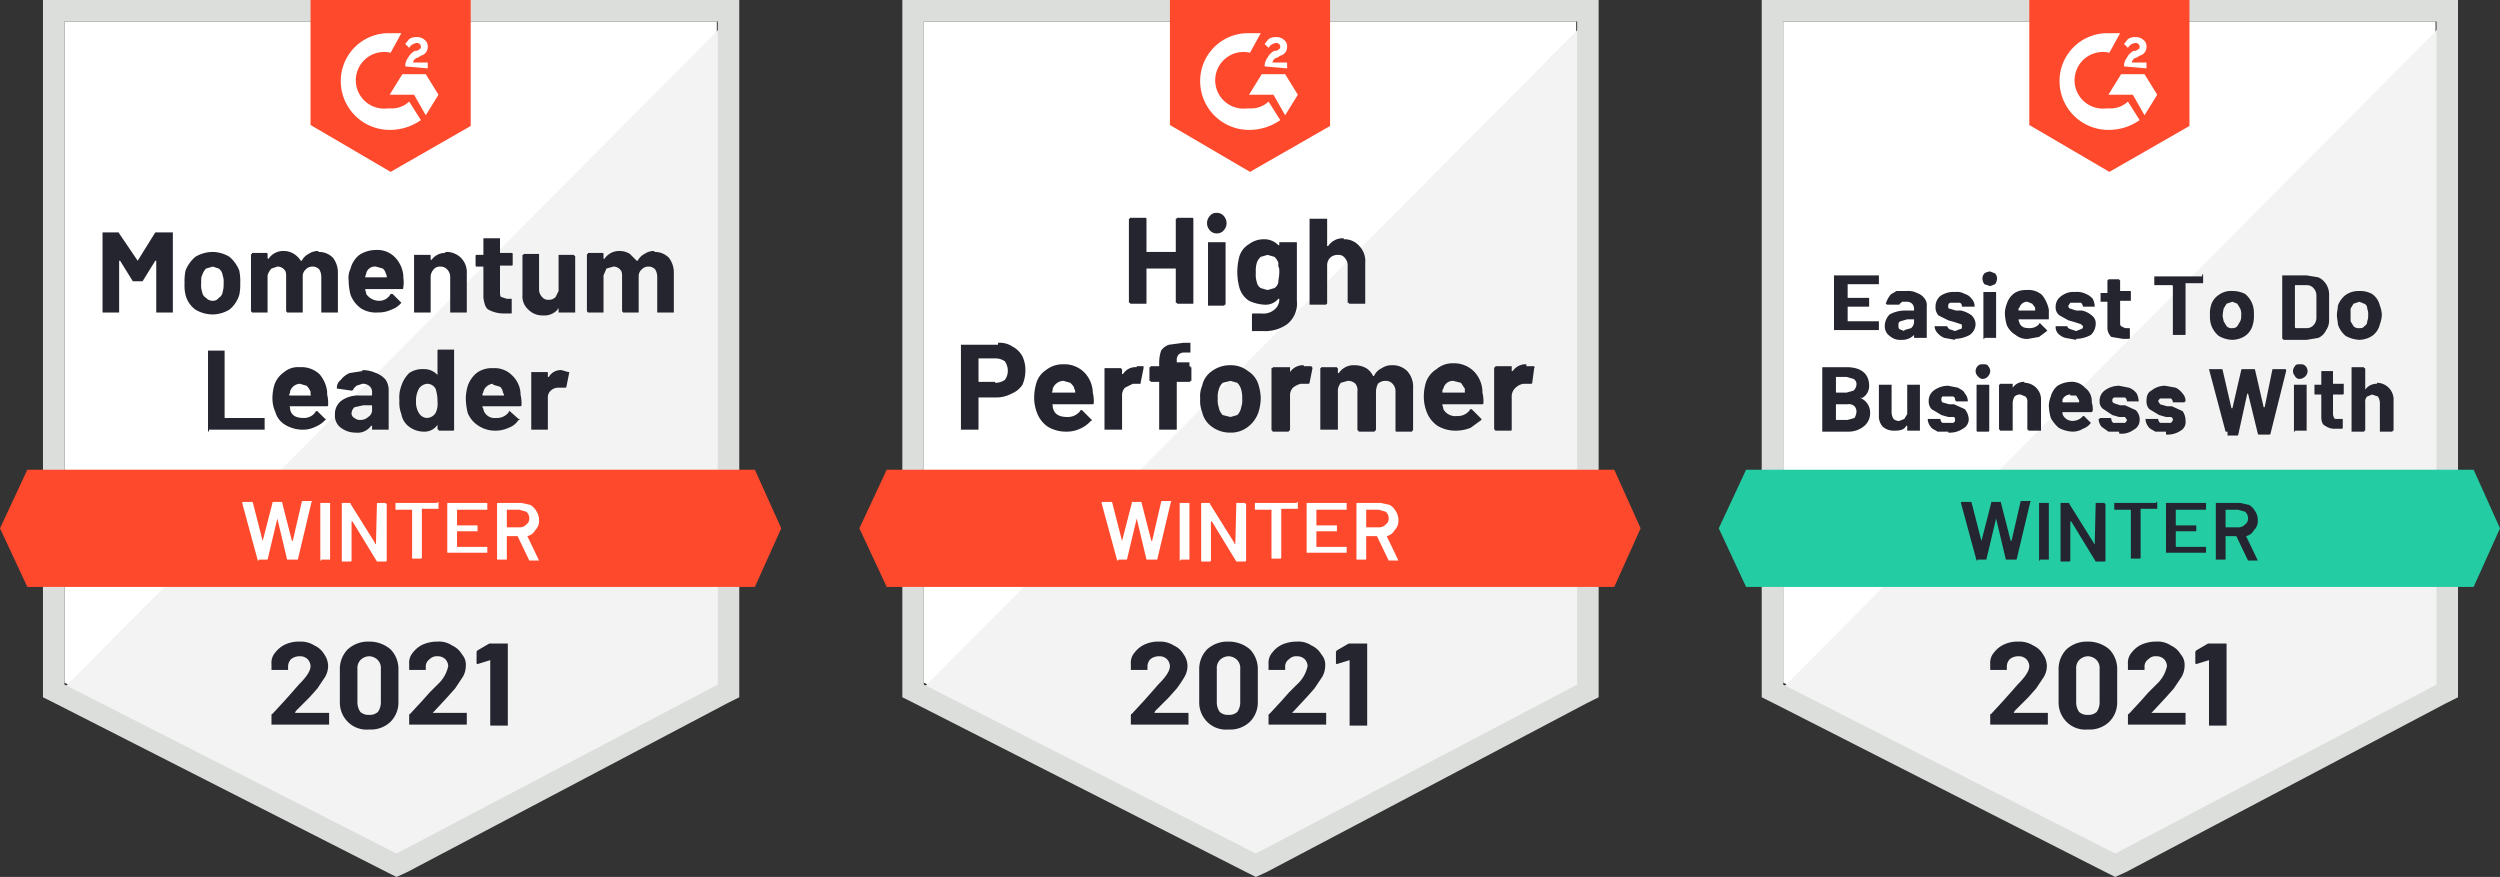 <svg xmlns="http://www.w3.org/2000/svg" viewBox="0 0 256 89.8"><rect x="0" y="0" width="256" height="89.8" fill="#333333" stroke="none"/><defs><style>.cls-1{fill:#fff;}.cls-2{fill:#f2f3f2;}.cls-3{fill:#dcdedc;}.cls-4{fill:#ff492c;}.cls-5{fill:#252530;}.cls-6{fill:#23cca2;}.cls-7{fill:#242530;}</style></defs><g id="Layer_2" data-name="Layer 2"><g id="Layer_1-2" data-name="Layer 1"><g id="container"><path class="cls-1" d="M6.6,69.9l34,17.3L73.4,69.9V2.2H6.6Z"/><path class="cls-2" d="M74.1,2.5,5.9,71.1,41.2,88.6,74.1,71.8Z"/><path class="cls-3" d="M4.4,24.8V71.4l1.2.6,34,17.3,1,.5,1.1-.5L74.5,72l1.2-.6V0H4.4ZM6.6,70.1V2.2H73.5V70.1L40.6,87.4Z"/><path id="logo" class="cls-4" d="M40,3.4h1.1L40,5.4a2.9,2.9,0,1,0-.3,5.7H40a2.6,2.6,0,0,0,1.9-.7l1.2,1.9a5.5,5.5,0,0,1-3.1,1,5,5,0,0,1-5.1-4.8,4.9,4.9,0,0,1,4.7-5.1Zm3.6,4.2,1.3,2.1-1.3,2.1L42.4,9.7H39.9l1.3-2.1Zm-2.1-.8a1.4,1.4,0,0,1,.3-.9,1.6,1.6,0,0,1,.7-.7h.2c.4-.2.4-.3.4-.4a.4.4,0,0,0-.4-.4,1,1,0,0,0-.8.5l-.4-.4.4-.5a1.3,1.3,0,0,1,.8-.2,1.1,1.1,0,0,1,.8.3.8.8,0,0,1,.3.7.9.9,0,0,1-.7.9l-.3.2a.6.6,0,0,0-.5.5h1.5v.6ZM40,17.6l8.2-4.7V0H31.8V12.8Z"/><path id="banner" class="cls-4" d="M77.3,48.1H2.8L0,54.1l2.8,6H77.3l2.7-6Z"/><path class="cls-5" d="M21.4,44.2h0a.1.1,0,0,1-.1-.1h0V35.9h1.6c.1,0,.1,0,.1.1h0v6.8h4.1V44H21.4Zm12.1-3.8h0a3.7,3.7,0,0,1,.1,1.1h0c0,.1-.1.1-.2.1H29.7s-.1,0,0,.1h0a1.1,1.1,0,0,0,.1.5h0c.2.4.6.6,1.3.6h0a1.4,1.4,0,0,0,1.2-.6h0a.1.1,0,0,1,.1-.1h.1l.8.8h.1a2.8,2.8,0,0,1-1.1.8h0a2.8,2.8,0,0,1-1.3.3h0a3.5,3.5,0,0,1-1.8-.5h0a2.2,2.2,0,0,1-1-1.3h0a3.5,3.5,0,0,1-.3-1.6h0a5,5,0,0,1,.2-1.2h0a2.6,2.6,0,0,1,1-1.3h0a2.2,2.2,0,0,1,1.6-.5h0a2.7,2.7,0,0,1,2,.7h0a3.3,3.3,0,0,1,.8,1.8Zm-2.8-1.1h0a1.1,1.1,0,0,0-1,.8h0a.4.4,0,0,1-.1.3h0a.1.1,0,0,0,.1.1h2.1s.1,0,0-.1h0v-.3h0a2.1,2.1,0,0,0-.4-.6h0l-.7-.2Zm6.4-1.4h0a3.2,3.2,0,0,1,1.4.3h0a2.3,2.3,0,0,1,1,.7h0a1.9,1.9,0,0,1,.3,1h0V44H38.1v-.4H38a1.7,1.7,0,0,1-1.6.7h0a2.5,2.5,0,0,1-1.5-.5h0a1.5,1.5,0,0,1-.6-1.3h0A1.7,1.7,0,0,1,35,41h0a3,3,0,0,1,1.8-.5H38c.1,0,.1,0,.1-.1h0v-.2h0a.8.8,0,0,0-.2-.6h0a1,1,0,0,0-.8-.3h0l-.6.2h0l-.3.3h0a.2.2,0,0,1-.2.2h0l-1.4-.2h-.1a1,1,0,0,1,.4-.9h0a2.2,2.2,0,0,1,.9-.7h0l1.3-.2ZM36.9,43h0a1.1,1.1,0,0,0,.8-.3h0a.8.8,0,0,0,.4-.7h0v-.4h0c0-.1,0-.1-.1-.1h-.8l-.9.2h0a.9.9,0,0,0-.3.6h0a.5.5,0,0,0,.3.5h0a.8.8,0,0,0,.6.2Zm7.9-7.1h0a.1.1,0,0,1,.1-.1h1.6V44h0a.1.1,0,0,1-.1.1H45a.1.1,0,0,1-.1-.1h0a.1.1,0,0,1-.1-.1h0v-.4h0a1.6,1.6,0,0,1-1.4.7h0a2.5,2.5,0,0,1-1.5-.5h0a2,2,0,0,1-.8-1.3h0a3.2,3.2,0,0,1-.2-1.4h0a3.4,3.4,0,0,1,.2-1.5h0a3.2,3.2,0,0,1,.8-1.3h0a2.4,2.4,0,0,1,1.5-.4h0a1.8,1.8,0,0,1,1.4.6h0Zm-.2,6.4h0a2.2,2.2,0,0,0,.2-1.2h0a3.9,3.9,0,0,0-.2-1.3h0a1,1,0,0,0-.8-.5h0a1.1,1.1,0,0,0-.9.5h0a2.5,2.5,0,0,0-.3,1.3h0a2.1,2.1,0,0,0,.3,1.2h0a1,1,0,0,0,.8.5h0a1.1,1.1,0,0,0,.9-.5Zm8.7-1.9h0a3.7,3.7,0,0,1,.1,1.1h0c0,.1-.1.1-.2.1H49.5c-.1,0-.1,0-.1.1h0c.1.1.1.3.2.5h0a1.2,1.2,0,0,0,1.2.6h0a1.5,1.5,0,0,0,1.3-.6h0c0-.1,0-.1.1-.1h0l.9.8h.1c0,.1,0,.1-.1.1h0a2,2,0,0,1-1,.8h0a3.2,3.2,0,0,1-1.4.3h0a3.1,3.1,0,0,1-1.7-.5h0a2.8,2.8,0,0,1-1.1-1.3h0a6.3,6.3,0,0,1-.2-1.6h0a5,5,0,0,1,.2-1.2h0a3,3,0,0,1,.9-1.3h0a2.6,2.6,0,0,1,1.7-.5h0a2.5,2.5,0,0,1,1.9.7h0a2.8,2.8,0,0,1,.9,1.8Zm-2.8-1.1h0a1.1,1.1,0,0,0-1,.8h0c0,.1-.1.2-.1.3h0c0,.1,0,.1.1.1h2.1a.4.4,0,0,0-.1-.3h0a.9.9,0,0,0-.3-.6h0l-.7-.2Zm7-1.4h0l.7.2h.1L58,39.6h0c0,.1-.1.1-.2.1h-.7a1.1,1.1,0,0,0-.7.3h0a.9.9,0,0,0-.3.7h0V44H54.4V38.1h1.7v.5h.1a1.4,1.4,0,0,1,1.3-.7Z"/><path class="cls-5" d="M15.9,23.8h1.8V32H16V26.7h-.1l-1.3,2.1h-1l-1.3-2.1h-.1V32H10.5V23.8h1.6a.1.1,0,0,1,.1.1h0l1.9,2.8h0Zm5.9,8.4h0a3.5,3.5,0,0,1-1.8-.5h0a2.7,2.7,0,0,1-1-1.5h0a4.1,4.1,0,0,1-.1-1.2h0a5.3,5.3,0,0,1,.1-1.3h0a3.6,3.6,0,0,1,1-1.4h0a3.5,3.5,0,0,1,1.8-.5h0a3.4,3.4,0,0,1,1.7.5h0a3.6,3.6,0,0,1,1,1.4h0a5.3,5.3,0,0,1,.1,1.3h0a4.9,4.9,0,0,1-.1,1.2h0a3.1,3.1,0,0,1-1,1.5h0a3.4,3.4,0,0,1-1.7.5Zm0-1.4h0a.7.7,0,0,0,.6-.3h0a.8.8,0,0,0,.4-.6h0a2.8,2.8,0,0,0,.1-.9h0a1.9,1.9,0,0,0-.1-.8h0a1,1,0,0,0-.4-.7h0l-.6-.2h0l-.7.2h0a1.6,1.6,0,0,0-.4.7h0c-.1.1-.1.4-.1.8h0a2.2,2.2,0,0,0,.1.9h0a.8.8,0,0,0,.4.6h0a.9.9,0,0,0,.7.3Zm10.8-5h0a2,2,0,0,1,1.5.6h0a2.5,2.5,0,0,1,.5,1.6h0v4H32.9V28.4h0a1.5,1.5,0,0,0-.2-.8h0a.9.9,0,0,0-.7-.3h0a.9.9,0,0,0-.7.3h0a.9.9,0,0,0-.3.7h0V32H29.4a.1.1,0,0,0-.1-.1h0V28.4h0c0-.4,0-.6-.2-.8h0a.9.9,0,0,0-.7-.3h0l-.6.2h0a1.6,1.6,0,0,0-.4.7h0V32H25.8a.1.1,0,0,0-.1-.1h0V26.1h0a.1.1,0,0,1,.1-.1h0c0-.1,0-.1.1-.1h1.4a.1.1,0,0,1,.1.1h0v.4h0a.1.1,0,0,0,.1.1h0a1.8,1.8,0,0,1,1.5-.8h0a2,2,0,0,1,1.1.3h0a2.3,2.3,0,0,1,.7.7h.1a1.6,1.6,0,0,1,.7-.7h0a1.7,1.7,0,0,1,1-.3Zm8.7,2.6h0a3.3,3.3,0,0,1,0,1h0c0,.1,0,.2-.1.2H37.4c0,.2.1.3.1.5h0a1.6,1.6,0,0,0,1.3.7h0a1.3,1.3,0,0,0,1.2-.7h.2l.9.9h0a2.3,2.3,0,0,1-1,.7h0a3.2,3.2,0,0,1-1.4.3h0a2.9,2.9,0,0,1-1.7-.4h0a3,3,0,0,1-1.1-1.4h0a6.1,6.1,0,0,1-.2-1.5h0a2.2,2.2,0,0,1,.2-1.2h0a2.6,2.6,0,0,1,.9-1.4h0a3.1,3.1,0,0,1,1.7-.5h0a2.5,2.5,0,0,1,1.9.7h0a3.1,3.1,0,0,1,.9,1.9Zm-2.8-1.1h0a.9.9,0,0,0-1,.7h0c0,.1-.1.2-.1.4h2.2a.6.6,0,0,0-.1-.4h0a.9.9,0,0,0-.3-.5h0l-.7-.2Zm7.1-1.5h0a2.1,2.1,0,0,1,1.6.6h0a2.1,2.1,0,0,1,.6,1.6h0v4H46.1V28.4h0a1.1,1.1,0,0,0-.3-.8h0a.9.9,0,0,0-.7-.3h0a.8.8,0,0,0-.7.3h0a1.1,1.1,0,0,0-.3.8h0V32H42.4V26.1H44c.1,0,.1,0,.1.1h0v.4h.1a1.7,1.7,0,0,1,1.4-.7Zm6.9,1.3h0a.1.1,0,0,1-.1.1H51.2v2.6h0c0,.3,0,.5.1.6h0l.6.2h.5V32h0c0,.1,0,.1-.1.1h-.8a3.3,3.3,0,0,1-1.5-.4h0c-.3-.2-.4-.6-.5-1.2h0V27.3h-.7a.1.1,0,0,1-.1-.1h0v-1h0a.1.1,0,0,1,.1-.1h.7V24.4h1.7v1.5h1.2a.1.1,0,0,1,.1.1h0Zm4.7-1h1.5c.1,0,.1,0,.1.1h0c.1,0,.1,0,.1.1h0V32H57.2v-.4h0c-.1,0-.1,0-.1.1h0a1.8,1.8,0,0,1-1.5.6h0a2,2,0,0,1-1.5-.6h0a1.8,1.8,0,0,1-.6-1.5h0v-4h0c0-.1,0-.1.1-.1h0c0-.1,0-.1.1-.1h1.5v3.6h0a1.1,1.1,0,0,0,.3.8h0a.8.8,0,0,0,.7.3h0a.9.9,0,0,0,.7-.3h0l.3-.6h0Zm9.8-.3h0a2,2,0,0,1,1.5.6h0A2.5,2.5,0,0,1,69,28h0v4H67.3V28.4h0a1.5,1.5,0,0,0-.2-.8h0a.9.9,0,0,0-.7-.3h0a.9.9,0,0,0-.7.3h0a.9.9,0,0,0-.3.7h0V32H63.8a.1.1,0,0,0-.1-.1h0V28.4h0c0-.4,0-.6-.2-.8h0a.9.9,0,0,0-.7-.3h0l-.7.2h0l-.3.7h0V32H60.2a.1.1,0,0,0-.1-.1h0V26.1h0a.1.1,0,0,1,.1-.1h0c0-.1,0-.1.1-.1h1.4a.1.1,0,0,1,.1.1h0v.4h0c0,.1,0,.1.1.1h0a1.8,1.8,0,0,1,1.5-.8h0a2,2,0,0,1,1.1.3h0l.7.7h.1a1.6,1.6,0,0,1,.7-.7h0a1.7,1.7,0,0,1,1-.3Z"/><path class="cls-1" d="M26.5,57.4h-.1l-1.6-5.9h0a.1.1,0,0,1,.1-.1h.9a.1.1,0,0,1,.1.1h0l1,3.9h0l1-3.9h0c0-.1,0-.1.1-.1h.8c.1,0,.1,0,.1.1h0l1,3.9h0a.1.1,0,0,0,.1-.1h0l.9-3.9h0c0-.1.1-.1.2-.1h.8s.1,0,0,.1h0l-1.4,5.9H29.4l-1-4.2h0l-1,4.2h-.9Zm6.4,0h-.1V51.5h1v5.8h-.9Zm5.7-5.9h.9a.1.1,0,0,0,.1.1h0v5.8h0a.1.1,0,0,1-.1.1h-.9l-2.5-4.1H36v4h0a.1.1,0,0,1-.1.1h-.9V51.5h.8c.1,0,.1,0,.1.1h0l2.5,4h0c0,.1,0,.1.1.1h0Zm6.2-.1h.1v.7H43.2v5h0a.1.1,0,0,1-.1.1h-.9v-5H40.5v-.7h4.3Zm5.1.8H46.8v1.6h2.1v.6H46.8v1.6h3.1v.6H45.8V51.5h4.1Zm4.4,5.2h-.1L53,54.9H51.9v2.4h-1V51.5h2.5l.9.2h0a1.7,1.7,0,0,1,.6.6h0a1.7,1.7,0,0,1,.3,1h0a1.3,1.3,0,0,1-.4,1h0a1.2,1.2,0,0,1-.8.6h0l1.2,2.5h-.9Zm-2.4-5.1h0V54h1.3a.9.9,0,0,0,.7-.3h0a.7.7,0,0,0,.3-.6h0a.9.9,0,0,0-.3-.7h0l-.7-.2H51.9Z"/><path class="cls-5" d="M30.2,73h3.5v1.2H27.8V73.3h0c0-.1,0-.2.1-.2h0l1.2-1.3h0l.8-.9h0l.7-.8h0c.8-.8,1.2-1.4,1.2-1.9h0a1.1,1.1,0,0,0-.3-.7h0a1.1,1.1,0,0,0-.8-.3h0a1.4,1.4,0,0,0-.9.3h0a1.1,1.1,0,0,0-.3.8h0v.3H27.8V68h0a1.6,1.6,0,0,1,.4-1.2h0a2.7,2.7,0,0,1,1-.8h0a3.3,3.3,0,0,1,1.5-.3h0a2.6,2.6,0,0,1,1.5.4h0a2.2,2.2,0,0,1,1,.9h0a2.1,2.1,0,0,1,.4,1.2h0a2.3,2.3,0,0,1-.3,1.1h0l-.8,1.2h0l-.8.9h0l-1.4,1.4h0Zm7.6,1.7h0a2.7,2.7,0,0,1-2.2-.8h0a2.8,2.8,0,0,1-.8-2h0V68.6h0a2.9,2.9,0,0,1,.8-2.1h0a3.1,3.1,0,0,1,2.2-.8h0a3.3,3.3,0,0,1,2.2.8h0a2.9,2.9,0,0,1,.8,2.1h0v3.3h0a2.8,2.8,0,0,1-.8,2h0a2.9,2.9,0,0,1-2.2.8Zm0-1.5h0a1.2,1.2,0,0,0,.9-.3h0a1.7,1.7,0,0,0,.3-1h0V68.5h0a1.2,1.2,0,0,0-.3-.9h0a1.3,1.3,0,0,0-.9-.4h0a1.3,1.3,0,0,0-.9.4h0a1.2,1.2,0,0,0-.3.9h0v3.4h0a1.7,1.7,0,0,0,.3,1h0a1.2,1.2,0,0,0,.9.3Zm6.5-.2h3.5v1.2H41.9V73.3h0c0-.1,0-.2.1-.2h0l1.2-1.3h0l.8-.9h0l.8-.8h0a3.5,3.5,0,0,0,1.1-1.9h0a1.1,1.1,0,0,0-.3-.7h0a1.1,1.1,0,0,0-.8-.3h0a1,1,0,0,0-.8.3h0a.9.9,0,0,0-.4.8h0v.3H41.9V68h0a1.6,1.6,0,0,1,.4-1.2h0a2.7,2.7,0,0,1,1-.8h0a3.7,3.7,0,0,1,1.5-.3h0a2.4,2.4,0,0,1,1.5.4h0a2.2,2.2,0,0,1,1,.9h0a1.6,1.6,0,0,1,.4,1.2h0a2.3,2.3,0,0,1-.3,1.1h0l-.8,1.2h0l-.8.9h0l-1.3,1.4h0Zm5.8-7.1H52v8.4H50.2V67.6h0l-1.3.4h0c-.1,0-.1-.1-.1-.2h0v-1h0a.3.3,0,0,1,.1-.2h0Z"/></g><g id="container-2" data-name="container"><path class="cls-1" d="M94.6,69.9l34,17.3,32.8-17.3V2.2H94.6Z"/><path class="cls-2" d="M162.1,2.5,93.9,71.1l35.3,17.5,32.9-16.8Z"/><path class="cls-3" d="M92.4,24.8V71.4l1.2.6,34,17.3,1,.5,1.1-.5L162.5,72l1.2-.6V0H92.4Zm2.2,45.3V2.2h66.9V70.1L128.6,87.4Z"/><path id="logo-2" data-name="logo" class="cls-4" d="M128,3.4h1.1l-1.1,2a2.9,2.9,0,1,0-.3,5.7h.3a2.6,2.6,0,0,0,1.9-.7l1.2,1.9a5.5,5.5,0,0,1-3.1,1,5,5,0,0,1-5.1-4.8,4.9,4.9,0,0,1,4.7-5.1Zm3.6,4.2,1.3,2.1-1.3,2.1-1.2-2.1h-2.5l1.3-2.1Zm-2.1-.8a1.4,1.4,0,0,1,.3-.9,1.6,1.6,0,0,1,.7-.7h.2c.4-.2.4-.3.4-.4a.4.4,0,0,0-.4-.4,1,1,0,0,0-.8.5l-.4-.4.4-.5a1.3,1.3,0,0,1,.8-.2,1.1,1.1,0,0,1,.8.3.8.8,0,0,1,.3.7.9.9,0,0,1-.7.9l-.3.2a.6.6,0,0,0-.5.5h1.5v.6ZM128,17.6l8.2-4.7V0H119.8V12.8Z"/><path id="banner-2" data-name="banner" class="cls-4" d="M165.3,48.1H90.8l-2.8,6,2.8,6h74.5l2.7-6Z"/><path class="cls-5" d="M102.2,35.1h0a2.4,2.4,0,0,1,1.5.4h0a2.4,2.4,0,0,1,1,1h0a3.2,3.2,0,0,1,.3,1.4h0a3.7,3.7,0,0,1-.3,1.5h0a2.4,2.4,0,0,1-1.1.9h0a3.3,3.3,0,0,1-1.5.4h-1.9V44H98.4V35.3h3.8Zm-.3,4.1h0a1.7,1.7,0,0,0,1-.3h0a1.6,1.6,0,0,0,.3-.9h0a1.7,1.7,0,0,0-.3-1h0a1.7,1.7,0,0,0-1-.3h-1.7v2.3h0c0,.1,0,.1.1.1h1.6Zm10,1h0a3.7,3.7,0,0,1,.1,1.1h0c0,.1-.1.1-.2.1h-4s-.1,0,0,.1h0a.9.9,0,0,0,.1.5h0c.2.5.7.7,1.4.7h0a1.6,1.6,0,0,0,1.3-.6h0a.1.1,0,0,1,.1-.1h.1l.9.9h0c.1.1.1.1.1.2h-.1a3.1,3.1,0,0,1-1.1.8h0a3.2,3.2,0,0,1-1.4.3h0a3.6,3.6,0,0,1-1.9-.5h0a3,3,0,0,1-1.1-1.4h0a4.3,4.3,0,0,1-.3-1.7h0a5.1,5.1,0,0,1,.2-1.3h0a2.4,2.4,0,0,1,1-1.4h0a2.8,2.8,0,0,1,1.8-.6h0a2.9,2.9,0,0,1,2.1.8h0a3.1,3.1,0,0,1,.9,2Zm-3-1.2h0a1.2,1.2,0,0,0-1.1.8h0a.8.8,0,0,1-.1.4h2.4a.6.6,0,0,0-.1-.4h0c0-.2-.2-.4-.4-.6h0l-.7-.2Zm7.5-1.5h.7v.2h0l-.3,1.5h0c0,.1,0,.1-.1.1H116l-.8.4h0a1.1,1.1,0,0,0-.3.8h0V44h-1.8V37.7h1.7a.1.1,0,0,0,.1.1h0v.5h.1a1.5,1.5,0,0,1,1.4-.7Zm5.4,0h0c.1,0,.1,0,.1.1h0c.1,0,.1,0,.1.1h0v1.2h0c0,.1,0,.1-.1.1h0a.1.1,0,0,1-.1.1h-1.3V44h-1.8V39.1h-.8a.1.1,0,0,1-.1-.1h0c-.1,0-.1,0-.1-.1h0V37.7h0c0-.1,0-.1.1-.1h0c0-.1,0-.1.1-.1h.8v-.3h0a3.9,3.9,0,0,1,.2-1.3h0a1.6,1.6,0,0,1,.8-.6h0l1.5-.2h.7v1h-.6a.8.8,0,0,0-.6.2h0a.8.8,0,0,0-.2.6h0v.2h1.3Zm4.2,6.8h0a3.1,3.1,0,0,1-1.9-.6h0a2.5,2.5,0,0,1-1-1.5h0a3.2,3.2,0,0,1-.2-1.4h0a2.7,2.7,0,0,1,.2-1.3h0a2.4,2.4,0,0,1,1-1.5h0a3.1,3.1,0,0,1,1.9-.6h0a2.8,2.8,0,0,1,1.8.6h0a2.5,2.5,0,0,1,1.1,1.5h0a5.1,5.1,0,0,1,.2,1.3h0a5.1,5.1,0,0,1-.2,1.3h0a3.1,3.1,0,0,1-1.1,1.6h0a2.8,2.8,0,0,1-1.8.6Zm0-1.6h0l.7-.2h0a1.5,1.5,0,0,0,.4-.8h0a2.2,2.2,0,0,0,.1-.9h0a2.8,2.8,0,0,0-.1-.9h0a1.6,1.6,0,0,0-.4-.7h0L126,39h0l-.8.2h0a1.6,1.6,0,0,0-.4.7h0a2.2,2.2,0,0,0-.1.9h0a2.2,2.2,0,0,0,.1.9h0a1.5,1.5,0,0,0,.4.8h0l.8.2Zm7.5-5.2h.8c0,.1.1.1.1.2h0l-.3,1.5h0c0,.1-.1.1-.2.1h-.7a2,2,0,0,0-.8.4h0a1.1,1.1,0,0,0-.3.8h0V44h0a.1.1,0,0,1-.1.1h0a.1.1,0,0,1-.1.1h-1.5c-.1,0-.1,0-.1-.1h0a.1.1,0,0,1-.1-.1h0V37.7h.1a.1.1,0,0,1,.1-.1h1.7v.5h0a1.6,1.6,0,0,1,1.4-.7Zm9-.1h0a2.1,2.1,0,0,1,1.6.6h0a2.4,2.4,0,0,1,.6,1.8h0V44h0c0,.1,0,.1-.1.1h0c0,.1,0,.1-.1.1H143a.1.1,0,0,1-.1-.1h0V40.1h0a1.1,1.1,0,0,0-.3-.8h0a.9.9,0,0,0-.7-.3h0a1.1,1.1,0,0,0-.8.3h0a1.9,1.9,0,0,0-.2.8h0V44h0a.1.1,0,0,1-.1.1h0a.1.1,0,0,1-.1.1h-1.5a.1.1,0,0,1-.1-.1h0a.1.1,0,0,1-.1-.1h0V40.1h0a1.1,1.1,0,0,0-.2-.8h0a1.1,1.1,0,0,0-.8-.3h0l-.7.2h0a1.5,1.5,0,0,0-.3.7h0V44h-1.8V37.7h0a.1.1,0,0,0,.1-.1h1.6a.1.1,0,0,0,.1.1h0v.5h.1a1.8,1.8,0,0,1,1.6-.8h0a2.4,2.4,0,0,1,1.2.3h0a1.9,1.9,0,0,1,.7.8h.1a1.6,1.6,0,0,1,.8-.8h0a1.7,1.7,0,0,1,1-.3Zm9.3,2.8h0a3.7,3.7,0,0,1,.1,1.1h0c0,.1-.1.1-.2.1h-4c0,.2.1.3.1.5h0a1.4,1.4,0,0,0,1.4.7h0a1.5,1.5,0,0,0,1.3-.6h0a.1.1,0,0,1,.1-.1h.1l.9.9h0c.1.1.1.1.1.2h0l-1.1.8h0a4,4,0,0,1-1.5.3h0a3.6,3.6,0,0,1-1.9-.5h0a3,3,0,0,1-1.1-1.4h0a4.3,4.3,0,0,1-.3-1.7h0a5.1,5.1,0,0,1,.2-1.3h0a2.6,2.6,0,0,1,1.1-1.4h0a2.5,2.5,0,0,1,1.7-.6h0a2.9,2.9,0,0,1,2.1.8h0a3.1,3.1,0,0,1,.9,2Zm-3-1.2h0a1,1,0,0,0-1,.8h0c-.1.1-.1.2-.1.4H150v-.4h0l-.4-.6h0l-.8-.2Zm7.5-1.5h.8c0,.1.1.1,0,.2h0l-.2,1.5h0c0,.1-.1.1-.2.1H156a1.5,1.5,0,0,0-.8.4h0a1.2,1.2,0,0,0-.4.8h0V44h0a.1.1,0,0,1-.1.1h-1.5c-.1,0-.1,0-.1-.1h0c-.1,0-.1,0-.1-.1h0V37.7h0a.1.1,0,0,1,.1-.1h0a.1.1,0,0,1,.1-.1h1.6v.5h.1a1.6,1.6,0,0,1,1.4-.7Z"/><path class="cls-5" d="M120.4,22.4h.1c0-.1,0-.1.1-.1h1.5a.1.1,0,0,1,.1.1h0v8.7h-1.6a.1.1,0,0,1-.1-.1h-.1V27.5h-3v3.6h-1.6a.1.1,0,0,1-.1-.1h-.1V22.4h.1c0-.1,0-.1.1-.1h1.5a.1.1,0,0,1,.1.1h0v3.4h3Zm4.2,1.5h0a.9.9,0,0,1-.7-.3h0a1.1,1.1,0,0,1-.3-.7h0a1.1,1.1,0,0,1,.3-.8h0a.8.8,0,0,1,.7-.3h0a.9.9,0,0,1,.7.3h0a1.1,1.1,0,0,1,.3.8h0a1.1,1.1,0,0,1-.3.7h0a.9.9,0,0,1-.7.3Zm-.8,7.4h-.1V24.8h1.7c.1,0,.1,0,.1.1h0v6.3h-.1a.1.1,0,0,1-.1.1h-1.5Zm7.2-6.5h1.7c.1,0,.1,0,.1.1h0v5.9h0a2.7,2.7,0,0,1-1,2.4h0a3.9,3.9,0,0,1-2.5.7h-1c-.1,0-.1,0-.1-.1h0V32.2h0c0-.1.1-.1.2-.1h.8a1.7,1.7,0,0,0,1.3-.4h0a1.3,1.3,0,0,0,.5-1.1h-.1a1.7,1.7,0,0,1-1.4.6h0a4.2,4.2,0,0,1-1.6-.4h0a2.4,2.4,0,0,1-1-1.4h0a6.1,6.1,0,0,1-.2-1.5h0a6.3,6.3,0,0,1,.2-1.6h0a2.2,2.2,0,0,1,1-1.3h0a2.5,2.5,0,0,1,1.5-.5h0a2,2,0,0,1,1.5.6h.1Zm-.1,4.1h0c0-.2.1-.6.1-1h0c0-.3,0-.5-.1-.6h0v-.4h0a1.5,1.5,0,0,0-.4-.6h0l-.7-.2h0l-.7.2h0a1.5,1.5,0,0,0-.4.6h0a2.8,2.8,0,0,0-.1,1h0a2.5,2.5,0,0,0,.1,1h0a.9.9,0,0,0,.4.6h0l.7.2h0l.7-.2h0a.9.9,0,0,0,.4-.6Zm6.7-4.4h0a2,2,0,0,1,1.6.7h0a2.2,2.2,0,0,1,.6,1.7h0v4.2h-1.6a.1.1,0,0,1-.1-.1H138V27.2h0a1.1,1.1,0,0,0-.3-.8h0a.8.8,0,0,0-.7-.3h0a1.1,1.1,0,0,0-.8.3h0a1.1,1.1,0,0,0-.3.8h0v3.9h0a.1.1,0,0,0-.1.1h-1.7V22.4h1.8v2.8h.1a1.8,1.8,0,0,1,1.6-.8Z"/><path class="cls-1" d="M114.5,57.4h-.1l-1.6-5.9h0a.1.1,0,0,1,.1-.1h.9a.1.1,0,0,1,.1.1h0l1,3.9h0l1-3.9h0c0-.1,0-.1.1-.1h.8c.1,0,.1,0,.1.1h0l1,3.9h0a.1.1,0,0,0,.1-.1h0l.9-3.9h0c0-.1.1-.1.2-.1h.8s.1,0,0,.1h0l-1.4,5.9h-1.1l-1-4.2h0l-1,4.2h-.9Zm6.4,0h-.1V51.5h1v5.8h-.9Zm5.7-5.9h.9a.1.1,0,0,0,.1.1h0v5.8h0a.1.1,0,0,1-.1.1h-.9l-2.5-4.1H124v4h0a.1.1,0,0,1-.1.1h-.9V51.5h.8c.1,0,.1,0,.1.1h0l2.5,4h0c0,.1,0,.1.1.1h0Zm6.2-.1h.1v.7h-1.7v5h0a.1.1,0,0,1-.1.1h-.9v-5h-1.7v-.7h4.3Zm5.1.8h-3.1v1.6h2.1v.6h-2.1v1.6h3.1v.6h-4.1V51.5h4.1Zm4.4,5.2h-.1L141,54.9h-1.1v2.4h-1V51.5h2.5l.9.2h0a1.7,1.7,0,0,1,.6.6h0a1.7,1.7,0,0,1,.3,1h0a1.3,1.3,0,0,1-.4,1h0a1.2,1.2,0,0,1-.8.6h0l1.2,2.5h-.9Zm-2.4-5.1h0V54h1.3a.9.9,0,0,0,.7-.3h0a.7.7,0,0,0,.3-.6h0a.9.9,0,0,0-.3-.7h0l-.7-.2h-1.3Z"/><path class="cls-5" d="M118.2,73h3.5v1.2h-5.9V73.3h0c0-.1,0-.2.1-.2h0l1.2-1.3h0l.8-.9h0l.7-.8h0c.8-.8,1.2-1.4,1.2-1.9h0a1.1,1.1,0,0,0-.3-.7h0a1.1,1.1,0,0,0-.8-.3h0a1.4,1.4,0,0,0-.9.3h0a1.1,1.1,0,0,0-.3.8h0v.3h-1.7V68h0a1.6,1.6,0,0,1,.4-1.2h0a2.7,2.7,0,0,1,1-.8h0a3.3,3.3,0,0,1,1.5-.3h0a2.6,2.6,0,0,1,1.5.4h0a2.2,2.2,0,0,1,1,.9h0a2.1,2.1,0,0,1,.4,1.2h0a2.3,2.3,0,0,1-.3,1.1h0a12.3,12.3,0,0,1-.8,1.2h0l-.8.9h0l-1.4,1.4h0Zm7.6,1.7h0a2.7,2.7,0,0,1-2.2-.8h0a2.8,2.8,0,0,1-.8-2h0V68.6h0a2.9,2.9,0,0,1,.8-2.1h0a3.1,3.1,0,0,1,2.2-.8h0a3.3,3.3,0,0,1,2.2.8h0a2.9,2.9,0,0,1,.8,2.1h0v3.3h0a2.8,2.8,0,0,1-.8,2h0a2.9,2.9,0,0,1-2.2.8Zm0-1.5h0a1.2,1.2,0,0,0,.9-.3h0a1.7,1.7,0,0,0,.3-1h0V68.5h0a1.2,1.2,0,0,0-.3-.9h0a1.3,1.3,0,0,0-.9-.4h0a1.3,1.3,0,0,0-.9.4h0a1.2,1.2,0,0,0-.3.9h0v3.4h0a1.7,1.7,0,0,0,.3,1h0a1.2,1.2,0,0,0,.9.3Zm6.5-.2h3.5v1.2h-5.9V73.3h0c0-.1,0-.2.1-.2h0l1.2-1.3h0l.8-.9h0l.8-.8h0a3.5,3.5,0,0,0,1.1-1.9h0a1.1,1.1,0,0,0-.3-.7h0a1.1,1.1,0,0,0-.8-.3h0a1,1,0,0,0-.8.3h0a.9.9,0,0,0-.4.8h0v.3h-1.7V68h0a1.6,1.6,0,0,1,.4-1.2h0a2.7,2.7,0,0,1,1-.8h0a3.7,3.7,0,0,1,1.5-.3h0a2.4,2.4,0,0,1,1.5.4h0a2.2,2.2,0,0,1,1,.9h0a1.6,1.6,0,0,1,.4,1.2h0a2.3,2.3,0,0,1-.3,1.1h0l-.8,1.2h0l-.8.9h0l-1.3,1.4h0Zm5.8-7.1H140v8.4h-1.8V67.6h0l-1.3.4h0c-.1,0-.1-.1-.1-.2h0v-1h0a.3.3,0,0,1,.1-.2h0Z"/></g><g id="container-3" data-name="container"><path class="cls-1" d="M182.6,69.9l34,17.3,32.8-17.3V2.2H182.6Z"/><path class="cls-2" d="M250.1,2.5,181.9,71.1l35.3,17.5,32.9-16.8Z"/><path class="cls-3" d="M180.4,24.8V71.4l1.2.6,34,17.3,1,.5,1.1-.5L250.5,72l1.2-.6V0H180.4Zm2.2,45.3V2.2h66.9V70.1L216.6,87.4Z"/><path id="logo-3" data-name="logo" class="cls-4" d="M216,3.4h1.1l-1.1,2a2.9,2.9,0,1,0-.3,5.7h.3a2.6,2.6,0,0,0,1.9-.7l1.2,1.9a5.5,5.5,0,0,1-3.1,1,5,5,0,0,1-5.1-4.8,4.9,4.9,0,0,1,4.7-5.1Zm3.6,4.2,1.3,2.1-1.3,2.1-1.2-2.1h-2.5l1.3-2.1Zm-2.1-.8a1.4,1.4,0,0,1,.3-.9,1.6,1.6,0,0,1,.7-.7h.2c.4-.2.4-.3.4-.4a.4.4,0,0,0-.4-.4,1,1,0,0,0-.8.5l-.4-.4.4-.5a1.3,1.3,0,0,1,.8-.2,1.1,1.1,0,0,1,.8.3.8.8,0,0,1,.3.7.9.9,0,0,1-.7.9l-.3.2a.6.6,0,0,0-.5.5h1.5v.6ZM216,17.6l8.2-4.7V0H207.8V12.8Z"/><path id="banner-3" data-name="banner" class="cls-6" d="M253.3,48.1H178.8l-2.8,6,2.8,6h74.5l2.7-6Z"/><path class="cls-5" d="M190.6,40.7h0c-.1,0-.1.1,0,.1h0a1.6,1.6,0,0,1,.9,1.5h0a1.7,1.7,0,0,1-.7,1.4h0a2.5,2.5,0,0,1-1.6.5h-2.6V37.7h0c0-.1,0-.1.1-.1h2.4c1.5,0,2.3.7,2.3,1.9h0a1.4,1.4,0,0,1-.8,1.3Zm-2.6-2h0v1.5h1.1l.7-.2h0a.9.9,0,0,0,.3-.6h0a.6.6,0,0,0-.3-.6h0l-.7-.2H188Zm1.2,4.3h0l.7-.2h0a1.4,1.4,0,0,0,.2-.6h0a.8.8,0,0,0-.2-.6h0a.8.8,0,0,0-.7-.2H188V43h1.2Zm6.1-3.6h1.3v4.7h-1.2c-.1,0-.1,0-.1-.1h0v-.4h-.1c-.2.4-.6.5-1.2.5h0a1.7,1.7,0,0,1-1.2-.4h0a1.6,1.6,0,0,1-.4-1.2h0V39.4h1.3v2.9h0a1.4,1.4,0,0,0,.2.6h0a.8.8,0,0,0,.6.2h0l.5-.2h0l.3-.5h0Zm4.2,4.8h-1.1c-.3-.2-.6-.3-.7-.5h0a1.3,1.3,0,0,1-.3-.8h1.3a.5.5,0,0,0,.2.4H200c.2-.1.2-.2.2-.3h0a.4.4,0,0,0-.1-.3h-.6l-.7-.2h0l-1-.6h0a1.1,1.1,0,0,1-.3-.8h0a1.3,1.3,0,0,1,.5-1.1h0a2.5,2.5,0,0,1,1.5-.5h0l1,.2h0c.3.2.6.3.7.6h0a1.1,1.1,0,0,1,.3.8h-1.2a.1.1,0,0,0-.1-.1h0c0-.2,0-.3-.2-.4h-1.1a.4.4,0,0,0-.1.3h0a.4.4,0,0,0,.1.3h0l.7.2h.5l1.1.5h0a1.8,1.8,0,0,1,.4,1h0a1.1,1.1,0,0,1-.6,1h0a2.4,2.4,0,0,1-1.5.4Zm3.5-5.4h0c-.2,0-.3-.1-.5-.3h0a.8.8,0,0,1-.2-.5h0a.8.8,0,0,1,.2-.5h0a.6.6,0,0,1,.5-.2h0c.3,0,.5,0,.6.2h0a.8.8,0,0,1,.2.5h0a.8.8,0,0,1-.2.5h0a.7.7,0,0,1-.6.3Zm-.5,5.4h0a.1.1,0,0,1-.1-.1h0V39.4h1.3v4.7h0a.1.1,0,0,1-.1.1h-1.1Zm4.8-5h0a1.7,1.7,0,0,1,1.2.5h0A1.7,1.7,0,0,1,209,41h0v3.1h-1.2c-.1,0-.1,0-.1-.1h-.1V41.2h0a.7.7,0,0,0-.2-.6h0l-.5-.2h0a.8.8,0,0,0-.6.2h0a1.4,1.4,0,0,0-.2.6h0v2.9h-1.2c-.1,0-.1,0-.1-.1h-.1V39.4h0a.1.1,0,0,0,.1-.1h1.3v.4h0a1.4,1.4,0,0,1,1.2-.6Zm6.9,2h0a2.5,2.5,0,0,1,.1.8h0a.3.3,0,0,1-.1.2h-3a.6.6,0,0,0,.1.4h0a1.1,1.1,0,0,0,1,.5h0a1.4,1.4,0,0,0,1-.5h.1l.7.7h0a1.6,1.6,0,0,1-.8.6h0a2,2,0,0,1-1.1.3h0a3.3,3.3,0,0,1-1.4-.4h0a3.9,3.9,0,0,1-.8-1h0a5.1,5.1,0,0,1-.2-1.3h0a2.9,2.9,0,0,1,.2-.9h0a2.1,2.1,0,0,1,.7-1.1h0a2.8,2.8,0,0,1,1.3-.4h0a1.8,1.8,0,0,1,1.5.6h0a1.7,1.7,0,0,1,.7,1.4Zm-2.2-.8h0a.9.9,0,0,0-.8.5h0v.3h1.7V41h0l-.3-.5H212Zm5,3.8h-1.1l-.7-.5h0a1.3,1.3,0,0,1-.3-.8h.1c0-.1,0-.1.1-.1h1a.1.1,0,0,1,.1.1h0a.5.5,0,0,0,.2.4h1.2c.1-.1.2-.2.2-.3h0l-.2-.3H217l-.7-.2h0l-.9-.6h0a.9.9,0,0,1-.4-.8h0a1.3,1.3,0,0,1,.5-1.1h0a2.5,2.5,0,0,1,1.5-.5h0l1,.2h0a1.7,1.7,0,0,1,.8.6h0a1.9,1.9,0,0,1,.2.8h-1.2a.5.5,0,0,0-.2-.4h-1.1c-.2.1-.2.2-.2.3h0c0,.1,0,.2.2.3h0l.6.2h.5l1.1.5h0a1.3,1.3,0,0,1,.4,1h0a1.1,1.1,0,0,1-.6,1h0a2.1,2.1,0,0,1-1.5.4Zm4.8,0h-1.1c-.3-.2-.6-.3-.7-.5h0a1.3,1.3,0,0,1-.3-.8H221a.5.5,0,0,0,.2.4h1.1c.1-.1.2-.2.2-.3h0c0-.1,0-.2-.2-.3h-.5l-.7-.2h0l-1-.6h0a1.1,1.1,0,0,1-.3-.8h0c0-.5.1-.9.5-1.1h0a2.2,2.2,0,0,1,1.4-.5h0l1.1.2h0a2,2,0,0,1,.7.6h0a1.1,1.1,0,0,1,.3.8h0a.1.1,0,0,0-.1.1h-1.2a.5.5,0,0,0-.2-.4h-1.1c-.1.1-.2.2-.2.3h0l.2.3h0l.7.2h.5l1.1.5h0a1.7,1.7,0,0,1,.3,1h0a1,1,0,0,1-.5,1h0a2.4,2.4,0,0,1-1.5.4Zm6.3,0h-.2l-1.7-6.4h1.3a.1.1,0,0,1,.1.1h0l.9,3.9h.1l.9-3.9h0a.1.1,0,0,1,.1-.1h1.3l.9,3.9h.1l.8-3.9H234c.1,0,.1.1.1.2h0l-1.6,6.4h0a.1.1,0,0,1-.1.1h-1.1a.1.1,0,0,1-.1-.1h0l-1-4.1h0a.1.1,0,0,0-.1.1h0l-.9,4.1h0a.1.1,0,0,1-.1.1h-1Zm7.4-5.4h0a.5.5,0,0,1-.5-.3h0a.8.8,0,0,1-.2-.5h0a.8.8,0,0,1,.2-.5h0c.1-.2.3-.2.5-.2h0c.3,0,.4,0,.6.2h0a.8.8,0,0,1,.2.5h0a.8.8,0,0,1-.2.5h0a.9.9,0,0,1-.6.3Zm-.5,5.4h0c-.1,0-.1,0-.1-.1h0V39.4h1.3v4.7H235Zm5-3.9h0a.1.1,0,0,1-.1.1h-1v2h0a.8.8,0,0,0,.2.5h.8v.9h0a.1.1,0,0,1-.1.1h-.6a1.6,1.6,0,0,1-1.1-.3h0c-.3-.1-.4-.5-.4-.9h0V40.4h-.6c-.1,0-.1,0-.1-.1h0v-.9h.7V38.1h0c0-.1,0-.1.1-.1h1c.1,0,.1,0,.1.1h0v1.2H240Zm3.4-1.1h0a1.7,1.7,0,0,1,1.2.5h0a1.7,1.7,0,0,1,.5,1.3h0v3.1H245c0,.1,0,.1-.1.1h-1.2V41.2h0a1.4,1.4,0,0,0-.2-.6h0l-.6-.2h0l-.5.2h0a.7.7,0,0,0-.2.6h0v2.9h-.1c0,.1,0,.1-.1.1h-1.2V37.7h0c0-.1,0-.1.1-.1H242a.1.1,0,0,1,.1.1h0c.1,0,.1,0,.1.1h0v2.1h0a1.4,1.4,0,0,1,1.2-.6Z"/><path class="cls-5" d="M192.4,29.1h-3.2v1.4h2.2v.9h-2.2v1.5h3.2v.9h-4.6V28.2h4.6Zm2.8.7h0a2,2,0,0,1,1.1.2h0a1.6,1.6,0,0,1,.8.6h0a1.1,1.1,0,0,1,.2.8h0v3.2H196v-.3h0a1.7,1.7,0,0,1-1.3.5h0a1.6,1.6,0,0,1-1.2-.4h0a1.2,1.2,0,0,1-.5-1h0a1.7,1.7,0,0,1,.5-1.2h0a3.3,3.3,0,0,1,1.5-.4h1v-.2h0a.8.8,0,0,0-.2-.5h0a.8.8,0,0,0-.6-.2h-.4q-.3.2-.3.3h-1.3a.1.1,0,0,0-.1-.1h0a3,3,0,0,1,.4-.8h0c.1-.2.4-.3.7-.5h1Zm-.2,4h0l.7-.2h0a.9.9,0,0,0,.3-.6h0v-.3h-.7l-.7.2h0c-.2.1-.2.2-.2.4h0c0,.2,0,.3.1.4h0l.5.2Zm5.2,1h0l-1.1-.2h0a1.8,1.8,0,0,1-.7-.5h0a1.1,1.1,0,0,1-.3-.7h1.3c0,.1.1.2.2.3h0l.6.2h0l.5-.2h0c.2,0,.2-.1.2-.3h0c0-.1,0-.2-.1-.2h0l-.6-.2h0l-.7-.2h0l-1-.5h0a1.2,1.2,0,0,1-.3-.9h0a1.4,1.4,0,0,1,.5-1.1h0a2.4,2.4,0,0,1,1.5-.4h0a1.6,1.6,0,0,1,1,.2h0a1.3,1.3,0,0,1,.7.5h0a1.1,1.1,0,0,1,.3.8h-1.3a.4.4,0,0,0-.2-.4h-1c-.2.1-.2.2-.2.3h0c0,.2,0,.3.1.3h0l.7.2h.5a2.8,2.8,0,0,1,1.1.5h0a1.3,1.3,0,0,1,.4.9h0a1.4,1.4,0,0,1-.6,1.1h0a3.3,3.3,0,0,1-1.5.4Zm3.6-5.5h0l-.6-.2h0a1.1,1.1,0,0,1-.2-.6h0a.8.8,0,0,1,.2-.5h0a1.1,1.1,0,0,1,.6-.2h0l.5.2h0a.8.8,0,0,1,.2.5h0a1.1,1.1,0,0,1-.2.6h0l-.5.2Zm-.6,5.4h-.1V29.9h1.3v4.7h-1.2Zm6.6-2.9h0v.8h0c0,.1,0,.1-.1.1h-3c0,.2.1.3.1.4h0c.2.4.5.5,1,.5h0a1.3,1.3,0,0,0,1-.4h0c0-.1,0-.1.1-.1h0l.7.7h.1a.1.1,0,0,0-.1.1h0l-.8.6h0l-1.1.2h0a1.8,1.8,0,0,1-1.3-.4h0a2.2,2.2,0,0,1-.9-1h0a4.4,4.4,0,0,1-.2-1.3h0a2.9,2.9,0,0,1,.2-.9h0a2.1,2.1,0,0,1,.8-1.1h0a2.1,2.1,0,0,1,1.2-.3h0a2.1,2.1,0,0,1,1.6.5h0a3.5,3.5,0,0,1,.7,1.5Zm-2.2-.9h0a.8.8,0,0,0-.8.6h0c-.1,0-.1.1-.1.3h1.7v-.3h0l-.3-.4h0l-.5-.2Zm5,3.9h0l-1.1-.2h0a1.6,1.6,0,0,1-.8-.5h0a1,1,0,0,1-.2-.7h1.2q0,.2.3.3h0l.6.2h0l.5-.2h0c.1,0,.2-.1.2-.3h0l-.2-.2h0l-.6-.2h0l-.7-.2h0l-.9-.5h0a1,1,0,0,1-.4-.9h0a1.3,1.3,0,0,1,.6-1.1h0a2,2,0,0,1,1.4-.4h0a2,2,0,0,1,1.1.2h0a1.8,1.8,0,0,1,.7.5h0a1.9,1.9,0,0,1,.2.8h-1.2a.8.8,0,0,0-.2-.4H212l-.2.3h0c0,.2.1.3.2.3h0l.6.2h.6a2.3,2.3,0,0,1,1,.5h0a1,1,0,0,1,.4.9h0a1.6,1.6,0,0,1-.5,1.1h0a3.3,3.3,0,0,1-1.5.4Zm5.6-4h-1.1V33h0c0,.2,0,.3.1.4h0l.4.2h.4a.1.1,0,0,1,.1.1h0v.9h0a.1.1,0,0,1-.1.1h-.6l-1.2-.2h0a1.3,1.3,0,0,1-.4-1h0V30.9h-.7V30h.7V28.7h0a.1.1,0,0,0,.1-.1H217a.1.1,0,0,0,.1.1h0v1.1h1c.1,0,.1,0,.1.1h0Zm7.3-2.7h.1v.9h-1.8v5.3h-1.3V29.3h0a.1.1,0,0,0-.1-.1h-1.8v-.9h4.9Zm3.1,6.7h0a2.9,2.9,0,0,1-1.4-.4h0a2.5,2.5,0,0,1-.8-1.2h0a2.8,2.8,0,0,1-.1-.9h0a3.1,3.1,0,0,1,.1-1h0a1.9,1.9,0,0,1,.8-1.1h0a2.1,2.1,0,0,1,1.4-.4h0a2.8,2.8,0,0,1,1.3.3h0a2.5,2.5,0,0,1,.8,1.2h0a2.8,2.8,0,0,1,.1.9h0a3.1,3.1,0,0,1-.1,1h0a2,2,0,0,1-.8,1.2h0a2.5,2.5,0,0,1-1.3.4Zm0-1.2h0a.6.6,0,0,0,.5-.2h0l.3-.5h0a1.3,1.3,0,0,0,.1-.6h0a1.5,1.5,0,0,0-.1-.7h0l-.3-.5h0l-.5-.2h0l-.6.2h0l-.3.5h0a5.6,5.6,0,0,0-.1.7h0c0,.2.1.5.1.6h0l.3.5h0a.7.7,0,0,0,.6.2Zm5.2,1.1h-.1V28.2h2.5l1.2.2h0a1.9,1.9,0,0,1,.8.7h0a2,2,0,0,1,.3,1.1h0v2.6h0a1.7,1.7,0,0,1-.3,1h0a1.6,1.6,0,0,1-.8.8h0l-1.2.2h-2.4Zm1.2-1.2h0a.1.1,0,0,0,.1.1h1.1a.9.9,0,0,0,.7-.3h0a1.1,1.1,0,0,0,.3-.8h0V30.3h0a1.1,1.1,0,0,0-.3-.8h0a.9.9,0,0,0-.7-.3h-1.1c-.1,0-.1,0-.1.1h0Zm6.6,1.3h0a3.3,3.3,0,0,1-1.4-.4h0a2.5,2.5,0,0,1-.8-1.2h0c0-.3-.1-.6-.1-.9h0c0-.4.1-.7.1-1h0a2.4,2.4,0,0,1,.8-1.1h0a2.3,2.3,0,0,1,1.4-.4h0a2.5,2.5,0,0,1,1.3.3h0a2,2,0,0,1,.8,1.2h0a2.9,2.9,0,0,1,.2.9h0a3,3,0,0,1-.2,1h0a2,2,0,0,1-.8,1.2h0a2.5,2.5,0,0,1-1.3.4Zm0-1.2h0c.2,0,.4,0,.5-.2h0a.5.5,0,0,0,.3-.5h0a1.3,1.3,0,0,0,.1-.6h0a1.5,1.5,0,0,0-.1-.7h0a.5.5,0,0,0-.3-.5h0l-.5-.2h0l-.6.2h0l-.3.5h0v.7h0v.6h0l.3.5h0a.7.7,0,0,0,.6.2Z"/><path class="cls-7" d="M202.5,57.4h-.1l-1.6-5.9h0a.1.1,0,0,1,.1-.1h.9a.1.1,0,0,1,.1.1h0l1,3.9h0l1-3.9h0c0-.1,0-.1.1-.1h.8c.1,0,.1,0,.1.1h0l1,3.9h0a.1.1,0,0,0,.1-.1h0l.9-3.9h0c0-.1.1-.1.2-.1h.8s.1,0,0,.1h0l-1.4,5.9h-1.1l-1-4.2h0l-1,4.2h-.9Zm6.4,0h-.1V51.5h1v5.8h-.9Zm5.7-5.9h.9a.1.1,0,0,0,.1.1h0v5.8h0a.1.1,0,0,1-.1.1h-.9l-2.5-4.1H212v4h0a.1.1,0,0,1-.1.1h-.9V51.5h.8c.1,0,.1,0,.1.1h0l2.5,4h0c0,.1,0,.1.1.1h0Zm6.2-.1h.1v.7h-1.7v5h0a.1.1,0,0,1-.1.1h-.9v-5h-1.7v-.7h4.3Zm5.1.8h-3.1v1.6h2.1v.6h-2.1v1.6h3.1v.6h-4.1V51.5h4.1Zm4.4,5.2h-.1L229,54.9h-1.1v2.4h-1V51.5h2.5l.9.2h0a1.7,1.7,0,0,1,.6.6h0a1.7,1.7,0,0,1,.3,1h0a1.3,1.3,0,0,1-.4,1h0a1.2,1.2,0,0,1-.8.6h0l1.2,2.5h-.9Zm-2.4-5.1h0V54h1.3a.9.9,0,0,0,.7-.3h0a.7.7,0,0,0,.3-.6h0a.9.9,0,0,0-.3-.7h0l-.7-.2h-1.3Z"/><path class="cls-5" d="M206.2,73h3.5v1.2h-5.9V73.3h0c0-.1,0-.2.1-.2h0l1.2-1.3h0l.8-.9h0l.7-.8h0c.8-.8,1.2-1.4,1.2-1.9h0a1.1,1.1,0,0,0-.3-.7h0a1.1,1.1,0,0,0-.8-.3h0a1.4,1.4,0,0,0-.9.3h0a1.1,1.1,0,0,0-.3.8h0v.3h-1.7V68h0a1.6,1.6,0,0,1,.4-1.2h0a2.7,2.7,0,0,1,1-.8h0a3.3,3.3,0,0,1,1.5-.3h0a2.6,2.6,0,0,1,1.5.4h0a2.2,2.2,0,0,1,1,.9h0a2.1,2.1,0,0,1,.4,1.2h0a2.3,2.3,0,0,1-.3,1.1h0l-.8,1.2h0l-.8.9h0l-1.4,1.4h0Zm7.6,1.7h0a2.7,2.7,0,0,1-2.2-.8h0a2.8,2.8,0,0,1-.8-2h0V68.6h0a2.9,2.9,0,0,1,.8-2.1h0a3.1,3.1,0,0,1,2.2-.8h0a3.3,3.3,0,0,1,2.2.8h0a2.9,2.9,0,0,1,.8,2.1h0v3.3h0a2.8,2.8,0,0,1-.8,2h0a2.9,2.9,0,0,1-2.2.8Zm0-1.5h0a1.2,1.2,0,0,0,.9-.3h0a1.7,1.7,0,0,0,.3-1h0V68.5h0a1.2,1.2,0,0,0-.3-.9h0a1.3,1.3,0,0,0-.9-.4h0a1.3,1.3,0,0,0-.9.4h0a1.2,1.2,0,0,0-.3.9h0v3.4h0a1.7,1.7,0,0,0,.3,1h0a1.2,1.2,0,0,0,.9.3Zm6.5-.2h3.5v1.2h-5.9V73.3h0c0-.1,0-.2.1-.2h0l1.2-1.3h0l.8-.9h0l.8-.8h0a3.5,3.5,0,0,0,1.1-1.9h0a1.1,1.1,0,0,0-.3-.7h0a1.1,1.1,0,0,0-.8-.3h0a1,1,0,0,0-.8.3h0a.9.9,0,0,0-.4.8h0v.3h-1.7V68h0a1.6,1.6,0,0,1,.4-1.2h0a2.7,2.7,0,0,1,1-.8h0a3.7,3.7,0,0,1,1.5-.3h0a2.4,2.4,0,0,1,1.5.4h0a2.2,2.2,0,0,1,1,.9h0a1.6,1.6,0,0,1,.4,1.2h0a2.3,2.3,0,0,1-.3,1.1h0l-.8,1.2h0l-.8.9h0l-1.3,1.4h0Zm5.8-7.1H228v8.4h-1.8V67.6h0l-1.3.4h0c-.1,0-.1-.1-.1-.2h0v-1h0a.3.3,0,0,1,.1-.2h0Z"/></g></g></g></svg>